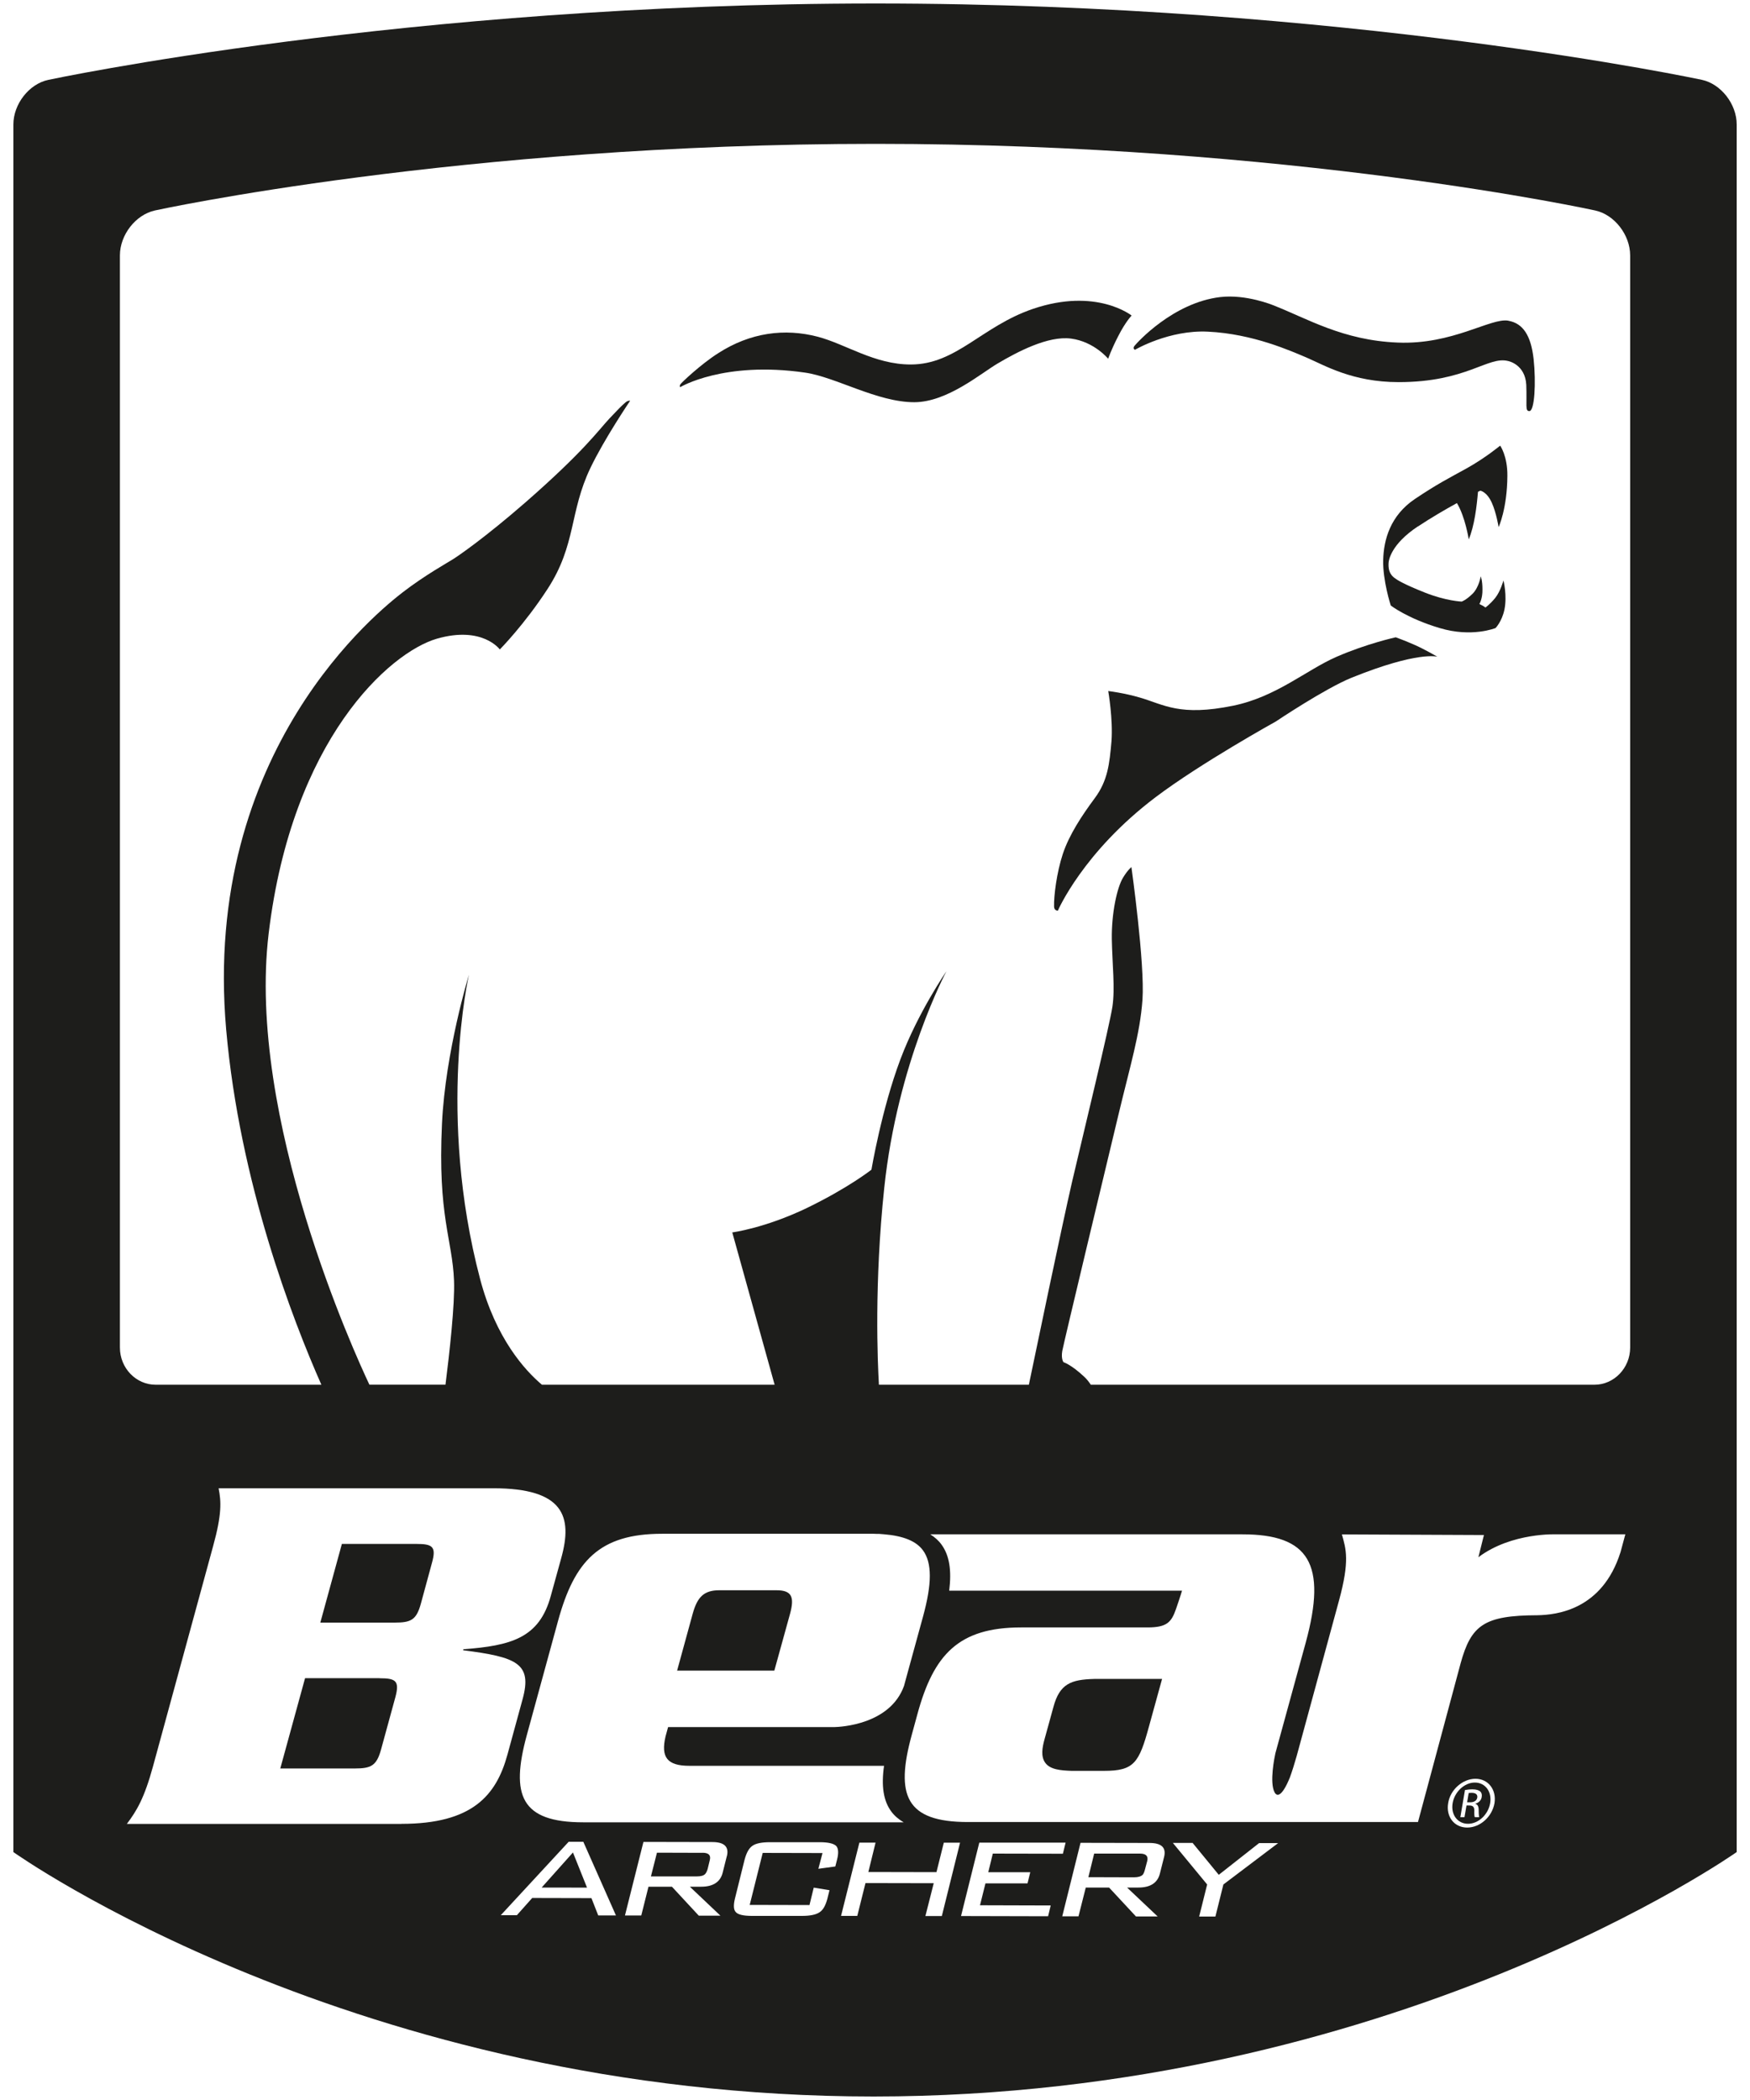 <?xml version="1.0" encoding="UTF-8"?>
<svg id="Ebene_1" xmlns="http://www.w3.org/2000/svg" version="1.1" viewBox="0 0 250 300">
  <!-- Generator: Adobe Illustrator 29.0.1, SVG Export Plug-In . SVG Version: 2.1.0 Build 192)  -->
  <defs>
    <style>
      .st0 {
        fill: #1d1d1b;
      }
    </style>
  </defs>
  <path class="st0" d="M156.29,239.85c-3.29.09-4.91.69-5.8,4l-1.3,4.72c-.28,1.05-.53,2.33.12,3.24.7.99,2.18,1.11,3.76,1.17h4.64c4.3,0,5.01-1.12,6.44-6.38l1.86-6.75h-9.73Z"/>
  <polygon class="st0" points="77.38 269.65 83.86 269.66 81.85 264.64 77.38 269.65"/>
  <path class="st0" d="M112.87,230.52c.64-2.37.25-3.34-1.94-3.34h-8.18c-2.19,0-3.13.97-3.79,3.34l-2.23,8.14h13.89l2.25-8.14Z"/>
  <path class="st0" d="M210.78,257.67v.04c.31.06.47.37.46.94,0,.61.05.84.07.95h-.62c-.07-.11-.09-.46-.07-.98-.02-.5-.22-.69-.7-.69h-.42l-.29,1.67h-.59l.66-3.88c.32-.05.62-.1,1.08-.1.56,0,.9.14,1.1.3.18.17.28.43.21.81-.08.5-.48.82-.89.93M210.69,254.65h0c-1.47,0-2.89,1.31-3.17,2.94-.28,1.64.7,2.95,2.19,2.95,1.49.01,2.89-1.31,3.17-2.94.28-1.64-.7-2.95-2.19-2.95"/>
  <path class="st0" d="M210.24,256.12c-.19,0-.34.02-.43.03l-.22,1.32h.42c.5,0,.94-.18,1.03-.67.05-.34-.11-.68-.79-.68"/>
  <path class="st0" d="M100.37,264.69l-6.52-.02-.86,3.39h6.52c.62,0,1.03-.11,1.24-.36.14-.16.25-.39.34-.69l.31-1.28c.18-.7-.17-1.05-1.03-1.05"/>
  <path class="st0" d="M162.84,264.8h-6.53s-.83,3.37-.83,3.37l6.52.02c.61,0,1.02-.14,1.25-.37.12-.15.22-.38.3-.69l.34-1.27c.17-.71-.18-1.06-1.04-1.06"/>
  <path class="st0" d="M54.22,239.74h-10.64l-3.54,12.9h10.64c2.32,0,3.11-.38,3.75-2.69l2.05-7.49c.63-2.34.06-2.71-2.26-2.71"/>
  <path class="st0" d="M231.49,221.77c-2.6,8.2-9.09,8.93-11.87,8.98h-.02c-7.56.03-9.44,1.38-10.95,6.9l-6.08,22.64h-64.3c-8.91,0-10.37-3.84-8.03-12.41l.81-2.97c2.32-8.56,5.91-12.42,14.82-12.42h18.06c2.77,0,3.41-.74,4.07-2.63.63-1.82.86-2.62.86-2.62h-33.26c.36-2.91.03-5.02-1.08-6.56-.42-.59-.97-1.07-1.62-1.49h44.59c9.48,0,12.12,4.2,9.04,15.48l-4.33,15.79c-.11.5-.88,4.18-.11,5.6.37.67,1.1.52,2.18-2.14.32-.88.64-1.89.97-3.06l6.05-22.22c1.55-5.69,1-7.34.41-9.44l20.29.09-.79,3.17c4.77-3.58,11.21-3.27,11.21-3.27h9.78l-.69,2.56ZM213.5,257.59c-.34,1.95-2.05,3.49-3.9,3.49s-3.05-1.54-2.72-3.49c.3-1.93,2.08-3.48,3.9-3.48s3.02,1.55,2.72,3.48M174.77,269.21l-1.14,4.58h-2.32l1.14-4.58-4.9-5.94h2.82s3.74,4.56,3.74,4.56l5.76-4.53h2.72l-7.82,5.91ZM166.29,265.31l-.59,2.34c-.33,1.33-1.36,2-3.07,2h-1.62l4.37,4.13h-3.1s-3.84-4.13-3.84-4.13h-3.33l-1.04,4.11h-2.32s2.61-10.5,2.61-10.5l9.85.02c1.73,0,2.43.67,2.08,2.03M149.74,273.75l-12.45-.03,2.61-10.49h12.33s-.39,1.59-.39,1.59l-10.01-.02-.65,2.66h6l-.39,1.59h-6.01s-.78,3.13-.78,3.13l10.1.03-.37,1.53ZM134.54,273.72h-2.34s1.19-4.69,1.19-4.69l-9.75-.02-1.17,4.69h-2.32s2.62-10.47,2.62-10.47h2.31s-1.03,4.2-1.03,4.2l9.73.02,1.05-4.21h2.32l-2.6,10.47ZM119.58,265.66l-.25.98-2.42.33.59-2.25-8.54-.02-1.86,7.43,8.54.02.61-2.49,2.25.37-.31,1.24c-.26.96-.61,1.6-1.14,1.93-.5.33-1.33.5-2.49.5h-7.21c-1.17-.01-1.93-.19-2.23-.54-.33-.33-.36-.99-.12-1.97l1.37-5.52c.26-.97.61-1.64,1.13-1.99.48-.34,1.32-.51,2.5-.51h7.17c1.18.01,1.9.19,2.27.52.33.34.39,1,.14,1.97M103.83,265.17l-.59,2.35c-.33,1.34-1.38,2.01-3.06,2.01h-1.63l4.37,4.14h-3.09l-3.84-4.14h-3.35s-1.03,4.11-1.03,4.11h-2.33s2.64-10.51,2.64-10.51l9.84.02c1.72,0,2.41.68,2.08,2.02M85.46,273.63l-.97-2.47-8.46-.02-2.19,2.46h-2.3l9.7-10.49h2.09s4.66,10.52,4.66,10.52h-2.52ZM57.36,260.56H18.12c1.4-1.86,2.49-3.65,3.74-8.23l8.59-31.47c1.26-4.57,1.15-6.37.78-8.25h39.25c10.09,0,11.32,4.05,9.72,9.89l-1.51,5.47c-1.64,6.06-5.69,7.12-12.5,7.64l-.03.14c7.67.98,9.9,1.87,8.5,6.98l-2.17,7.94c-1.6,5.84-5.03,9.88-15.14,9.88M232.88,192.51c0,2.92-2.3,5.31-5.1,5.31h-71.95c-.26-.39-.55-.78-.93-1.13-1.88-1.77-2.97-2.09-2.97-2.09,0,0-.37-.44-.18-1.59.2-1.13,6.39-26.94,8.04-33.81,1.64-6.88,3.07-11.47,3.42-16.38.36-5.2-1.58-18.95-1.58-18.95,0,0-.53.41-1.19,1.5-.87,1.42-1.66,5.11-1.61,8.78.07,3.67.48,7.02.09,9.64-.44,2.87-4.1,17.91-5.79,25.14-1.46,6.36-5.24,24.52-6.15,28.89h-21.42c-.19-3.21-.68-14.5.76-28.11,1.88-17.89,8.88-30.95,8.88-30.95,0,0-4.06,5.88-6.57,12.57-2.69,7.15-4.14,15.77-4.14,15.77,0,0-3.27,2.59-9.24,5.48-6,2.88-10.64,3.48-10.64,3.48l6.05,21.76h-33.24c-2.43-2.05-6.59-6.61-8.83-15.09-6.21-23.54-1.6-43.48-1.6-43.48,0,0-3.37,11-3.85,21.28-.63,13.23,1.49,16.5,1.72,22.43.13,3.37-.65,10.34-1.22,14.85h-10.87c-2-4.23-17.55-38.11-14.39-64.46,3.33-27.72,17.27-40.15,24.04-42.11,6.51-1.87,8.98,1.54,8.98,1.54,0,0,3.5-3.53,6.82-8.64,4.11-6.31,3.1-10.97,6.12-17.28,1.98-4.15,5.68-9.61,5.68-9.61,0,0-.32-.08-.7.27-.42.34-1.22,1.16-2.25,2.26-1.6,1.71-3.63,4.67-12.03,12.01-5.8,5.05-9.59,7.64-10.33,8.1-.75.48-4.05,2.31-7.16,4.71-3.11,2.42-28.74,22.46-25.24,62.48,1.93,21.88,9.5,41.47,13.6,50.74h-23.68c-2.81,0-5.1-2.39-5.1-5.31V36.49c0-2.93,2.24-5.81,4.99-6.42,0,0,43.48-9.52,102.98-9.52s102.79,9.52,102.79,9.52c2.75.6,4.99,3.49,4.99,6.42v156.02ZM98.49,252.26h27.8c-.41,2.91-.08,4.99,1.01,6.49.46.64,1.07,1.15,1.79,1.58h-45.78c-8.91,0-10.4-3.86-8.05-12.46l4.46-16.31c2.35-8.59,5.93-12.45,14.86-12.45h30.23c.18,0,.34.01.51.02.11,0,.19,0,.31,0l.63.05c2.78.23,4.63.97,5.6,2.31.64.87.97,2.07.97,3.63s-.33,3.47-.97,5.82c0,0-1.25,4.55-2.38,8.67l-.33,1.22c-1.98,5.53-9.02,5.88-10.02,5.9h-23.69l-.36,1.32c-.7,2.98.22,4.21,3.41,4.21M243.1,11.4S192.21.5,125.1.5,6.9,11.41,6.9,11.41c-2.75.58-4.99,3.46-4.99,6.38v246.79s48.98,34.92,122.89,34.92,123.3-34.92,123.3-34.92V17.79c0-2.92-2.24-5.8-4.99-6.39"/>
  <path class="st0" d="M59.47,220.56h-10.63l-3.08,11.24h10.63c2.31,0,3.09-.37,3.73-2.69l1.59-5.85c.65-2.33.07-2.7-2.25-2.7"/>
  <path class="st0" d="M202.58,75.2c1.85-1.23,3.88-2.41,5.55-3.33,1.19,1.95,1.69,5.18,1.69,5.18.81-1.89,1.15-4.76,1.32-6.79.21-.1.33-.16.33-.16,0,0,.92.11,1.65,1.73.64,1.42.97,3.47.97,3.47,0,0,1.22-2.61,1.25-7.32.03-2.83-1.03-4.32-1.03-4.32,0,0-2.11,1.76-4.81,3.26-2.7,1.49-4.14,2.2-7.38,4.37-3.49,2.35-4.45,5.79-4.52,8.71-.08,2.92,1.08,6.5,1.08,6.5,0,0,2.38,1.85,6.98,3.22,4.6,1.39,7.99,0,7.99,0,0,0,.91-.92,1.27-2.64.41-2-.14-4.16-.14-4.16,0,0-.42,1.55-1.17,2.49-.78.96-1.41,1.38-1.41,1.38,0,0-.17-.15-.44-.29-.28-.14-.42-.21-.42-.21,0,0,.47-.76.44-2.09,0-1.33-.25-1.86-.25-1.86,0,0-.25,1.6-1.19,2.51-.94.91-1.53,1.09-1.53,1.09,0,0-2.24-.08-5.29-1.3-3.06-1.21-4.03-1.86-4.19-2-.18-.1-.64-.46-.83-1.03-.17-.45-.15-1.02-.12-1.3.03-.23.28-2.53,4.19-5.12"/>
  <path class="st0" d="M199.36,91.05s-4.1.89-8.45,2.79c-4.31,1.89-8.57,5.7-14.72,6.97-7.66,1.57-9.9-.15-13.33-1.15-2.26-.67-4.54-.94-4.54-.94,0,0,.7,4.04.46,7.2-.28,3.17-.52,5.6-2.39,8.11-1.86,2.51-3.63,5.2-4.55,7.93-.89,2.69-1.3,6.04-1.26,7.53,0,.62.54.61.54.61,0,0,3.58-8.37,13.97-16.22,6.46-4.88,17.17-10.81,17.17-10.81,0,0,7.05-4.73,10.84-6.26,9.52-3.84,12.24-2.99,12.24-2.99,0,0-1.8-1.05-3.18-1.66-1.36-.61-2.8-1.13-2.8-1.13"/>
  <path class="st0" d="M215.46,45.81c-2.51-.43-7.95,3.46-15.79,3.13-7.85-.31-12.96-3.46-17.8-5.34,0,0-3.85-1.6-7.56-1.16-6.74.8-11.89,6.53-12.24,6.97-.32.41.07.56.07.56,0,0,4.86-2.87,10.43-2.59,6.43.31,11.83,2.75,14.19,3.75,2.5,1.08,6.48,3.46,13.04,3.46,9.78,0,12.75-3.77,15.67-3.01,0,0,2.42.47,2.57,3.41.11,2.91-.2,3.74.44,3.74.75,0,.97-4.07.61-7.42-.37-3.35-1.5-5.12-3.61-5.49"/>
  <path class="st0" d="M153.01,48.37c3.3.44,5.3,2.88,5.3,2.88,0,0,.39-1.2,1.44-3.24,1.05-2.06,1.91-2.93,1.91-2.93,0,0-5.04-4.04-14.11-.95-7.32,2.5-10.93,7.94-17.44,7.94-5.19,0-9.23-2.89-13.27-3.96-4.75-1.25-9.68-.6-14.26,2.36-2.47,1.57-5.25,4.21-5.39,4.44-.15.24-.02.4-.02.4,0,0,6.19-3.76,17.83-2.08,4.4.63,10.33,4.24,15.63,4.23,4.71-.02,9.51-4.14,11.92-5.55,2.77-1.63,7.16-3.97,10.45-3.54"/>
</svg>